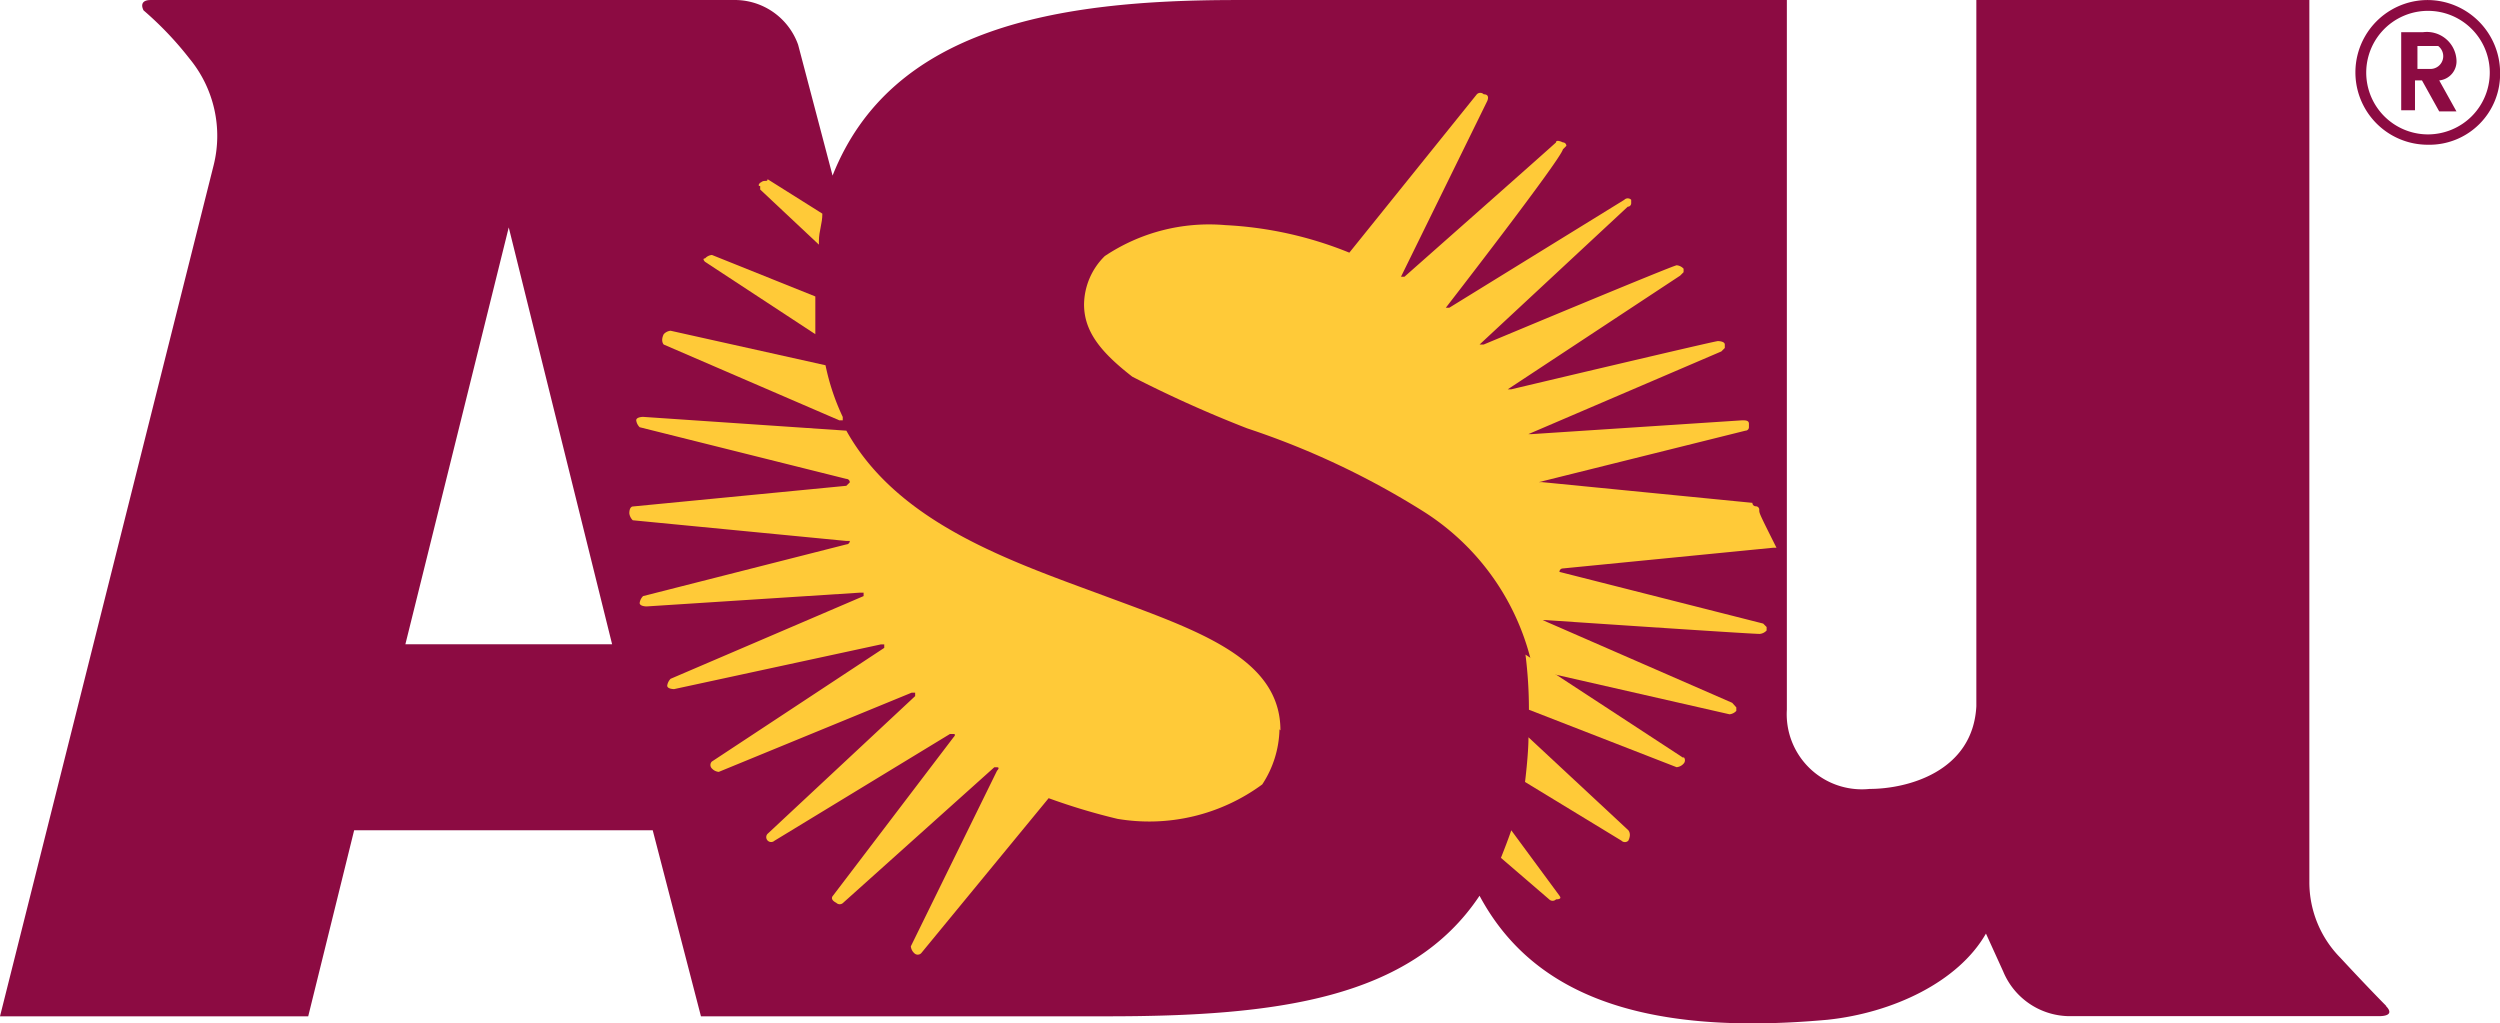 <svg xmlns="http://www.w3.org/2000/svg" width="78.315" height="32.059" viewBox="0 0 78.315 32.059"><defs><style>.a{fill:#8c0b42;}.b{fill:#ffca38;}</style></defs><g transform="translate(-21.58 -51.599)"><path class="a" d="M96.333,83.113s-.54-.54-1.439-1.511a3.367,3.367,0,0,1-.971-2.374V51.6H83.491V73.723c-.108,2.05-2.158,2.59-3.346,2.59a2.353,2.353,0,0,1-2.59-2.482V51.6H60.288c-5.612,0-10.792.863-12.627,5.5L46.582,53a2.108,2.108,0,0,0-2.05-1.4H26.293c-.216,0-.324.108-.216.324a10.468,10.468,0,0,1,1.439,1.511,3.8,3.8,0,0,1,.755,3.346L21.58,83.436h9.655l1.439-5.828h9.353l1.511,5.828H56.273c5.288,0,9.5-.54,11.655-3.777,1.619,3.022,4.964,4.425,10.9,3.885,2.05-.216,4.1-1.187,4.964-2.7l.54,1.187a2.266,2.266,0,0,0,2.05,1.4H96.1c.324,0,.432-.108.216-.324M34.279,71.781l3.238-13.058,3.238,13.058Z" transform="translate(0 0)"/><path class="b" d="M54.661,59.508s-.108.108,0,.108v.108L56.5,61.451h0v-.108c0-.324.108-.54.108-.863h0L54.892,59.4c0,.108-.108,0-.216.108" transform="translate(-9.267 -2.188)"/><path class="b" d="M52.261,62.916l3.453,2.266h0V64.1h0V64h0l-3.238-1.3a.331.331,0,0,0-.216.108c-.108,0,0,.108,0,.108" transform="translate(-8.593 -3.114)"/><path class="b" d="M50.461,66.432l5.5,2.374h.108V68.7a7.13,7.13,0,0,1-.54-1.619h0L50.677,66a.331.331,0,0,0-.216.108c-.108.216,0,.324,0,.324" transform="translate(-8.089 -4.04)"/><path class="b" d="M69.377,79.571c0-2.266-2.59-3.13-5.5-4.209S57.4,73.1,55.779,70.182h0l-6.367-.432s-.216,0-.216.108a.374.374,0,0,0,.108.216l6.475,1.619a.108.108,0,0,1,.108.108l-.108.108-6.691.648s-.108,0-.108.216a.374.374,0,0,0,.108.216l6.691.648h.108a.108.108,0,0,1-.108.108l-6.367,1.619a.374.374,0,0,0-.108.216c0,.108.216.108.216.108l6.691-.432h.108v.108l-6.044,2.59a.374.374,0,0,0-.108.216c0,.108.216.108.216.108l6.475-1.4h.108v.108l-5.4,3.561a.151.151,0,0,0,0,.216.331.331,0,0,0,.216.108l6.044-2.482h.108v.108l-4.626,4.317a.153.153,0,0,0,.216.216l5.5-3.346h.108c.108,0,0,.108,0,.108l-3.777,4.964s-.108.108.108.216a.151.151,0,0,0,.216,0l4.734-4.245h.086c.108,0,0,.108,0,.108l-2.7,5.5a.331.331,0,0,0,.108.216.151.151,0,0,0,.216,0l3.993-4.856a19.529,19.529,0,0,0,2.158.648,5.979,5.979,0,0,0,4.533-1.079,3.259,3.259,0,0,0,.54-1.727" transform="translate(-7.686 -5.092)"/><path class="b" d="M88.765,89.8l-1.511-2.05c-.108.324-.324.863-.324.863l1.511,1.3a.151.151,0,0,0,.216,0c.216,0,.108-.108.108-.108" transform="translate(-18.332 -10.141)"/><path class="b" d="M91.218,86.614,88.088,83.7c0,.54-.108,1.4-.108,1.4L91,86.938a.151.151,0,0,0,.216,0c.108-.216,0-.324,0-.324" transform="translate(-18.627 -9.005)"/><path class="b" d="M92.95,83.338,88,80.1a13.668,13.668,0,0,1,.108,1.727l4.626,1.8a.331.331,0,0,0,.216-.108.151.151,0,0,0,0-.216" transform="translate(-18.633 -7.995)"/><path class="b" d="M89.932,68.7a.108.108,0,0,0-.108-.108.108.108,0,0,1-.108-.108l-6.583-.648h-.108L89.5,66.223a.108.108,0,0,0,.108-.108v-.108c0-.108-.108-.108-.216-.108l-6.583.432H82.7l6.044-2.59.108-.108v-.108c0-.108-.216-.108-.216-.108-.108,0-6.475,1.511-6.475,1.511h-.108l5.4-3.561.108-.108V61.15a.331.331,0,0,0-.216-.108c-.108,0-6.044,2.482-6.044,2.482h-.13l4.641-4.317a.108.108,0,0,0,.108-.108v-.108a.151.151,0,0,0-.216,0L80.22,62.373h-.108s3.6-4.641,3.669-4.964l.108-.108a.108.108,0,0,0-.108-.108s-.216-.108-.216,0c-.108.108-4.749,4.209-4.749,4.209h-.108l2.7-5.5s.108-.216-.108-.216a.151.151,0,0,0-.216,0L77.09,60.647a11.85,11.85,0,0,0-3.885-.863,5.874,5.874,0,0,0-3.777.971,2.158,2.158,0,0,0-.648,1.511c0,.863.54,1.511,1.511,2.266a37.981,37.981,0,0,0,3.6,1.619,25.332,25.332,0,0,1,5.5,2.59,7.713,7.713,0,0,1,3.453,4.964L89,75.108A.331.331,0,0,0,89.213,75v-.108l-.13-.144-5.936-2.59h.108s6.367.432,6.691.432a.331.331,0,0,0,.216-.108v-.108l-.108-.108-6.382-1.619h0a.108.108,0,0,1,.108-.108h0l6.583-.648h.108c-.54-1.079-.54-1.079-.54-1.187" transform="translate(-13.241 -1.133)"/><path class="a" d="M126.4,55.809a1.935,1.935,0,1,1,1.376-.567,1.943,1.943,0,0,1-1.376.567m0-4.209a2.266,2.266,0,1,0,0,4.533,2.216,2.216,0,0,0,2.266-2.266A2.281,2.281,0,0,0,126.4,51.6Zm-.863,1.007h.719a.93.93,0,0,1,1.043.863.6.6,0,0,1-.54.648l.54.971h-.54l-.54-.971H126v.935h-.432V52.607Zm.54.432v.719h.432a.4.4,0,0,0,.216-.719Z" transform="translate(-28.768 0)"/></g></svg>